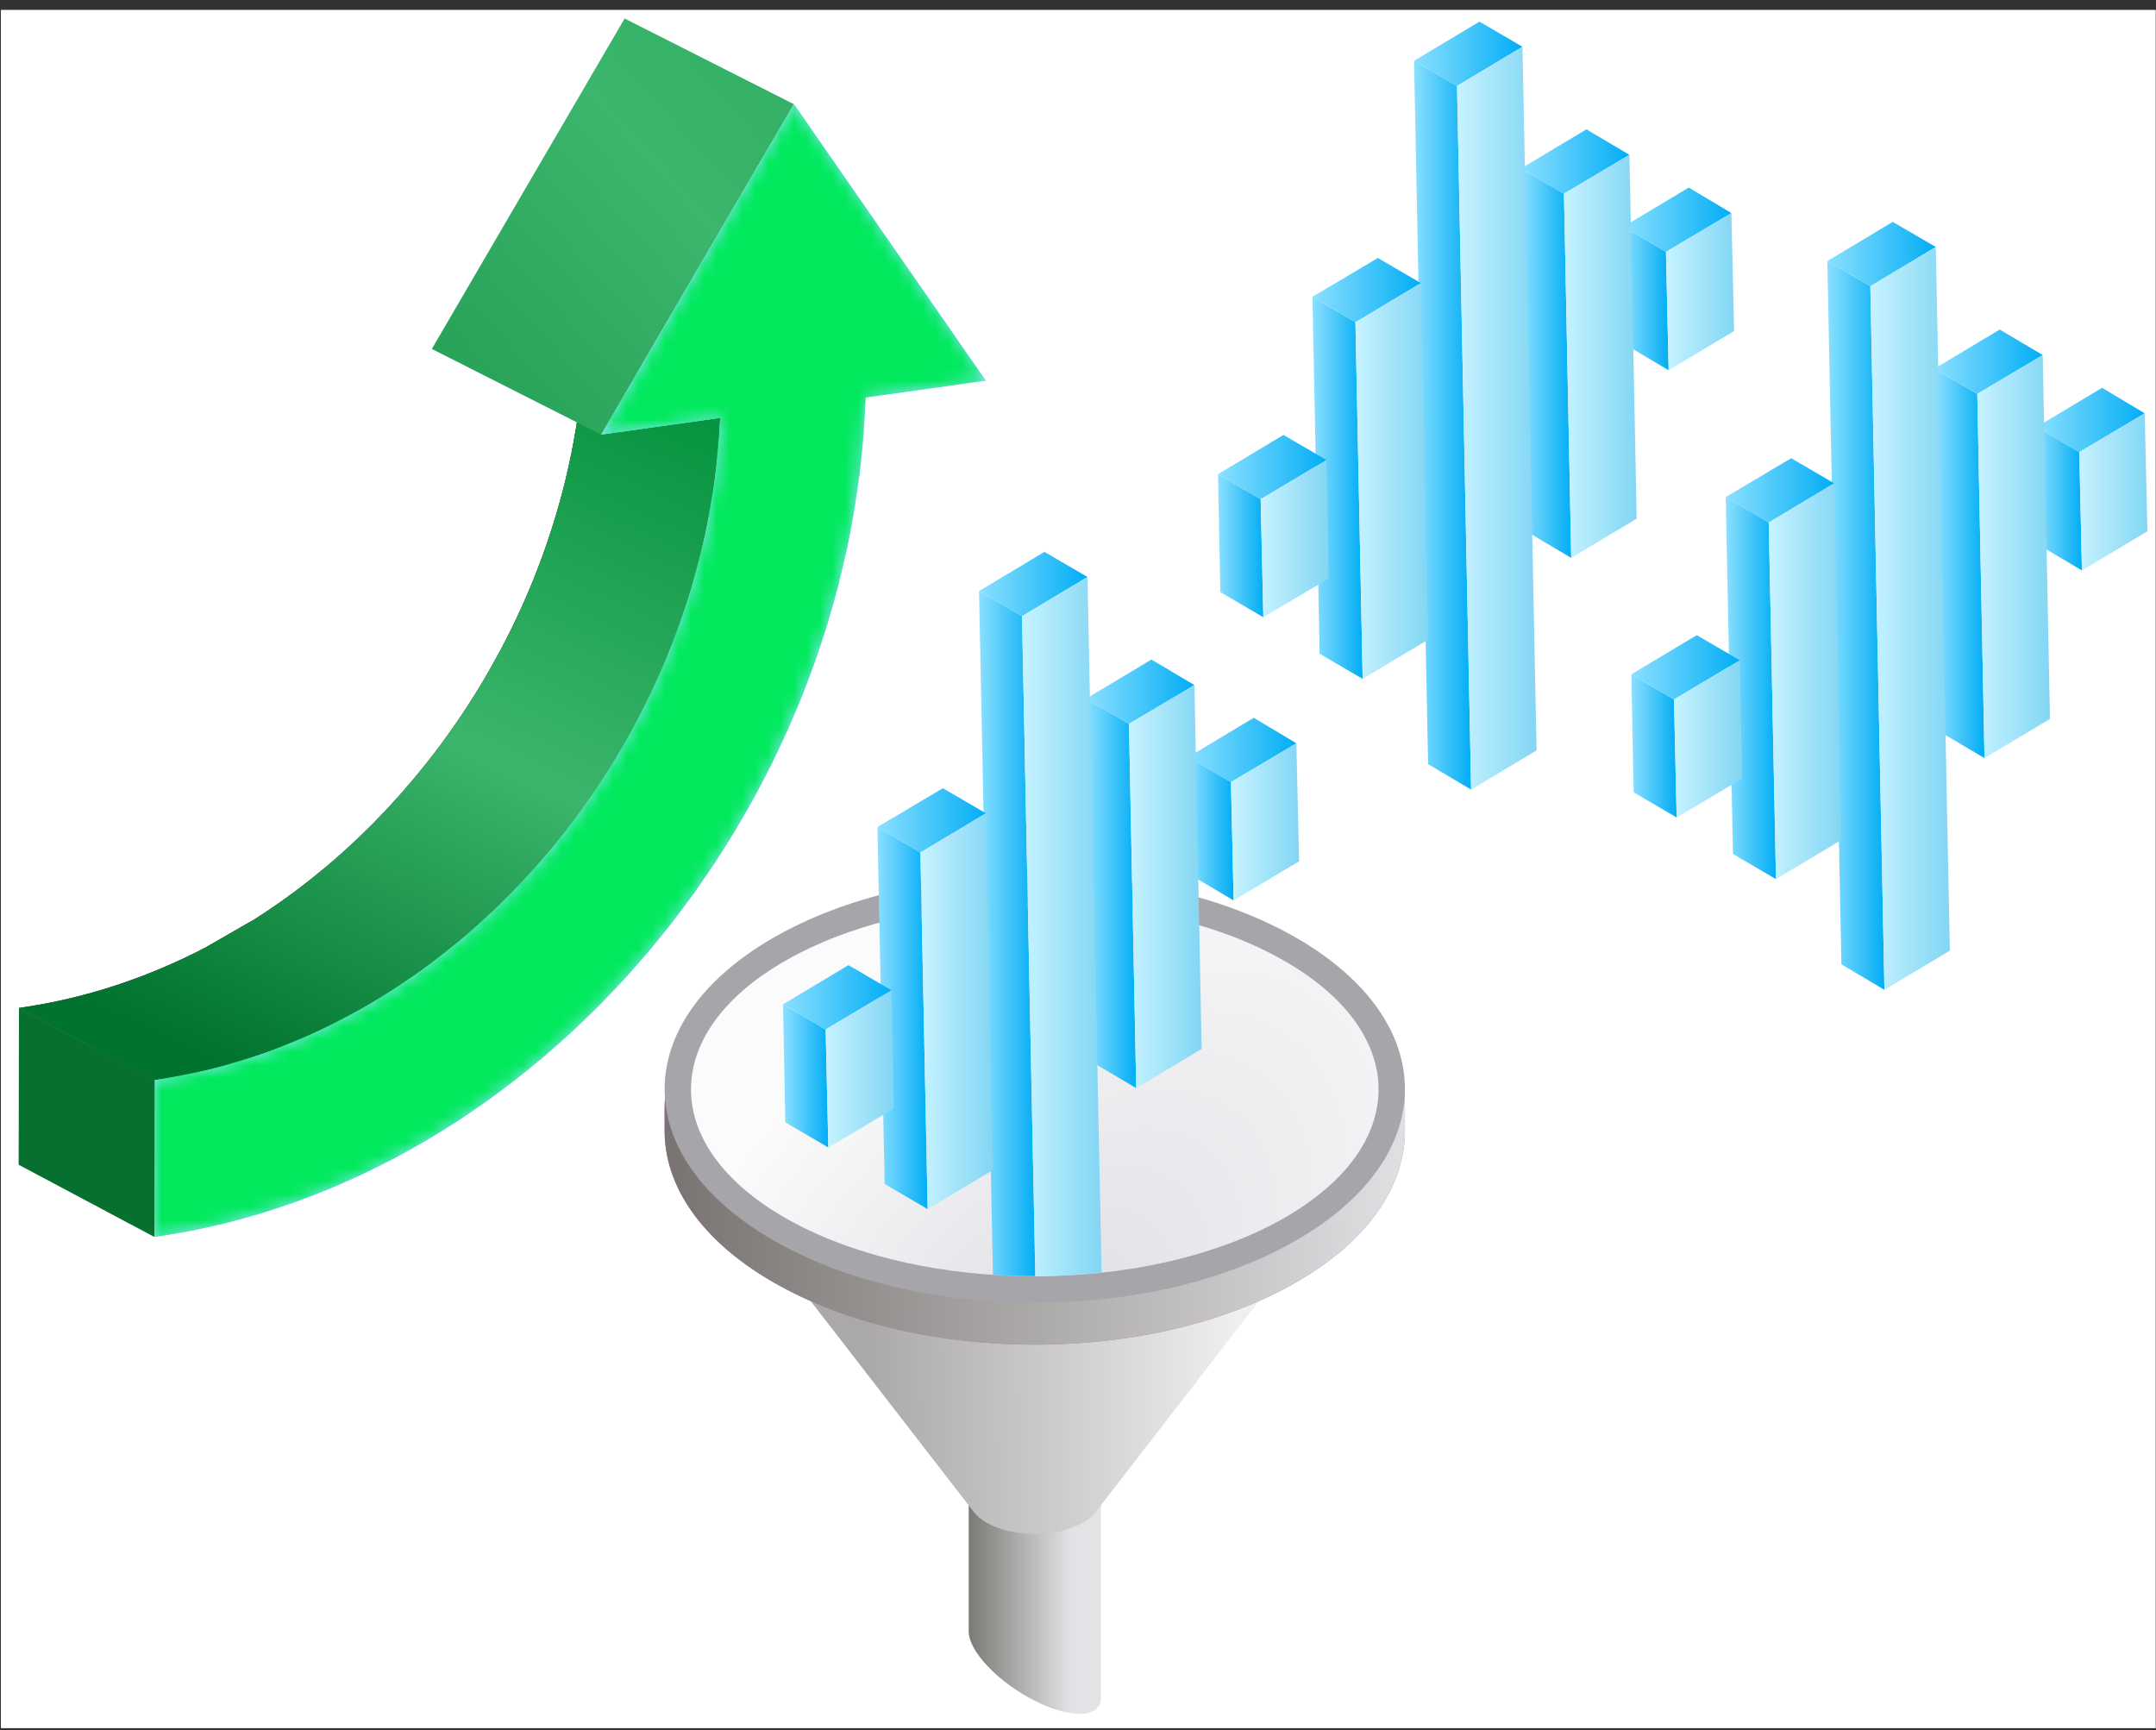 <svg width="167" height="134" viewBox="0 0 167 134" fill="none" xmlns="http://www.w3.org/2000/svg">
<rect x="0" y="0" width="167" height="134" fill="#333333" stroke="none"/>
<g clip-path="url(#clip0_2058_34946)">
<rect width="166.911" height="133.09" transform="translate(0.069 0.768)" fill="white"/>
<path d="M50.162 54.224C50.426 53.689 50.679 53.147 50.925 52.602C50.95 52.544 50.975 52.486 51.001 52.428C51.243 51.886 51.474 51.344 51.702 50.795C51.723 50.745 51.745 50.694 51.767 50.643C51.994 50.087 52.207 49.523 52.417 48.96C52.439 48.902 52.46 48.848 52.482 48.79C52.496 48.75 52.511 48.707 52.525 48.667C52.731 48.1 52.926 47.532 53.114 46.958C53.147 46.857 53.179 46.756 53.212 46.651C53.4 46.069 53.577 45.487 53.743 44.902C53.765 44.819 53.79 44.739 53.812 44.656C53.985 44.042 54.148 43.424 54.299 42.803C54.299 42.788 54.307 42.774 54.31 42.76C54.462 42.142 54.599 41.517 54.726 40.895C54.74 40.823 54.758 40.751 54.773 40.678C54.896 40.075 55.004 39.468 55.105 38.857C55.123 38.753 55.141 38.648 55.156 38.543C55.253 37.943 55.336 37.34 55.412 36.736C55.427 36.632 55.438 36.523 55.452 36.419C55.524 35.804 55.589 35.19 55.64 34.572C55.647 34.493 55.651 34.413 55.658 34.334C55.709 33.683 55.752 33.029 55.781 32.375L45.276 26.77C45.247 27.424 45.207 28.078 45.153 28.728C45.146 28.808 45.142 28.887 45.135 28.967C45.084 29.585 45.019 30.199 44.947 30.813C44.932 30.918 44.922 31.026 44.907 31.131C44.831 31.735 44.745 32.338 44.651 32.938C44.633 33.042 44.618 33.144 44.6 33.248C44.499 33.859 44.387 34.466 44.268 35.073C44.253 35.145 44.239 35.218 44.221 35.29C44.09 35.915 43.953 36.54 43.805 37.161C43.805 37.176 43.798 37.19 43.794 37.201C43.642 37.823 43.476 38.444 43.306 39.058C43.285 39.138 43.263 39.221 43.238 39.3C43.072 39.889 42.891 40.471 42.703 41.053C42.671 41.154 42.638 41.255 42.605 41.356C42.418 41.931 42.223 42.502 42.017 43.065C41.98 43.163 41.944 43.26 41.908 43.358C41.699 43.922 41.482 44.485 41.258 45.042C41.236 45.092 41.215 45.143 41.193 45.197C40.969 45.746 40.734 46.292 40.492 46.83C40.467 46.888 40.441 46.946 40.416 47C40.17 47.546 39.914 48.087 39.65 48.622C39.603 48.716 39.556 48.814 39.509 48.908C39.249 49.432 38.982 49.952 38.707 50.465C38.653 50.57 38.595 50.675 38.537 50.776C38.331 51.159 38.118 51.538 37.901 51.917C37.861 51.99 37.818 52.062 37.778 52.134C37.529 52.568 37.273 52.998 37.009 53.424C36.944 53.529 36.882 53.63 36.817 53.735C36.59 54.1 36.362 54.461 36.127 54.819C36.077 54.898 36.026 54.974 35.975 55.054C35.701 55.469 35.419 55.881 35.137 56.289C35.065 56.391 34.993 56.492 34.924 56.593C34.707 56.896 34.49 57.2 34.266 57.5C34.194 57.601 34.118 57.699 34.046 57.8C33.764 58.179 33.475 58.555 33.182 58.927C33.136 58.985 33.089 59.043 33.045 59.1C32.792 59.418 32.536 59.736 32.276 60.047C32.189 60.152 32.102 60.257 32.015 60.358C31.752 60.669 31.488 60.979 31.221 61.286C31.174 61.34 31.127 61.395 31.08 61.449C30.765 61.803 30.447 62.15 30.129 62.497C30.046 62.587 29.96 62.674 29.877 62.764C29.62 63.035 29.363 63.303 29.103 63.57C29.017 63.657 28.93 63.747 28.847 63.834C28.514 64.166 28.182 64.495 27.842 64.82C27.792 64.871 27.738 64.918 27.687 64.968C27.394 65.246 27.098 65.521 26.798 65.792C26.704 65.879 26.607 65.965 26.509 66.052C26.133 66.388 25.754 66.721 25.371 67.046C25.364 67.049 25.356 67.056 25.353 67.06C24.973 67.378 24.59 67.692 24.204 67.999C24.106 68.075 24.009 68.155 23.911 68.231C23.517 68.541 23.123 68.845 22.723 69.141C22.704 69.152 22.69 69.167 22.672 69.177C22.285 69.463 21.891 69.745 21.498 70.019C21.404 70.084 21.313 70.149 21.219 70.211C20.728 70.547 20.233 70.879 19.731 71.197C19.651 71.248 15.93 73.377 15.85 73.428C24.697 78.948 18.463 71.985 17.942 72.285C17.877 72.325 17.812 72.361 17.744 72.397C17.202 72.707 16.652 73.011 16.1 73.3C16.074 73.314 16.049 73.325 16.024 73.34C15.467 73.629 14.904 73.911 14.336 74.178C14.293 74.2 14.253 74.218 14.21 74.239C13.765 74.449 13.317 74.648 12.866 74.843C12.757 74.89 12.645 74.937 12.537 74.984C12.121 75.161 11.699 75.331 11.28 75.497C11.233 75.515 11.189 75.533 11.142 75.551C10.684 75.728 10.221 75.894 9.759 76.057C9.643 76.097 9.531 76.136 9.415 76.176C8.978 76.324 8.537 76.469 8.093 76.602C8.057 76.613 8.024 76.624 7.988 76.635C7.518 76.776 7.045 76.909 6.568 77.036C6.449 77.069 6.333 77.097 6.214 77.13C5.752 77.249 5.289 77.361 4.819 77.466C4.801 77.47 4.78 77.477 4.762 77.48C4.277 77.589 3.793 77.683 3.305 77.773C3.186 77.795 3.067 77.816 2.944 77.838C2.453 77.925 1.961 78.004 1.47 78.077L11.975 83.682C12.47 83.613 12.961 83.53 13.449 83.444C13.569 83.422 13.691 83.4 13.811 83.379C14.298 83.288 14.783 83.194 15.267 83.086C15.285 83.082 15.306 83.075 15.325 83.071C15.791 82.967 16.257 82.855 16.719 82.735C16.838 82.706 16.954 82.674 17.073 82.641C17.55 82.515 18.023 82.381 18.493 82.24C18.529 82.23 18.562 82.219 18.598 82.208C19.042 82.074 19.48 81.93 19.92 81.781C20.036 81.742 20.148 81.706 20.264 81.666C20.726 81.503 21.189 81.337 21.648 81.16C21.695 81.142 21.741 81.124 21.785 81.106C22.208 80.943 22.623 80.77 23.042 80.596C23.154 80.549 23.263 80.502 23.375 80.455C23.826 80.26 24.274 80.062 24.715 79.852C24.73 79.845 24.74 79.841 24.755 79.834C24.784 79.82 24.813 79.805 24.841 79.791C25.409 79.523 25.969 79.245 26.525 78.956C26.55 78.942 26.576 78.931 26.605 78.916C27.158 78.627 27.707 78.324 28.249 78.013C28.314 77.977 28.382 77.937 28.447 77.901C28.968 77.597 29.484 77.287 29.994 76.965C30.077 76.915 30.157 76.864 30.24 76.81C30.742 76.492 31.237 76.163 31.728 75.823C31.768 75.794 31.811 75.769 31.851 75.744C31.905 75.708 31.956 75.668 32.01 75.632C32.404 75.357 32.794 75.079 33.181 74.794C33.199 74.779 33.217 74.768 33.231 74.757C33.632 74.461 34.026 74.154 34.42 73.847C34.517 73.771 34.615 73.692 34.713 73.616C35.099 73.309 35.482 72.998 35.858 72.68C35.865 72.673 35.872 72.669 35.88 72.662C36.263 72.337 36.642 72.004 37.018 71.672C37.065 71.632 37.112 71.592 37.159 71.549C37.209 71.502 37.256 71.455 37.307 71.412C37.607 71.141 37.899 70.866 38.192 70.591C38.246 70.541 38.3 70.49 38.351 70.443C38.691 70.118 39.023 69.789 39.355 69.457C39.442 69.37 39.529 69.28 39.616 69.193C39.876 68.93 40.132 68.662 40.389 68.391C40.476 68.301 40.559 68.21 40.642 68.12C40.963 67.777 41.278 67.426 41.592 67.076C41.603 67.065 41.614 67.054 41.625 67.04C41.664 66.996 41.7 66.95 41.737 66.906C42.004 66.603 42.268 66.292 42.528 65.981C42.615 65.876 42.701 65.775 42.788 65.671C43.048 65.356 43.305 65.042 43.554 64.724C43.601 64.666 43.648 64.608 43.691 64.55C43.984 64.178 44.269 63.803 44.555 63.423C44.631 63.322 44.703 63.224 44.775 63.123C44.996 62.823 45.216 62.52 45.429 62.216C45.476 62.151 45.523 62.086 45.57 62.021C45.595 61.985 45.617 61.949 45.642 61.913C45.928 61.505 46.206 61.093 46.481 60.677C46.531 60.598 46.582 60.522 46.632 60.442C46.867 60.084 47.095 59.723 47.322 59.362C47.388 59.257 47.453 59.156 47.518 59.051C47.778 58.625 48.034 58.195 48.287 57.761C48.331 57.689 48.37 57.617 48.41 57.544C48.627 57.165 48.836 56.786 49.046 56.403C49.082 56.338 49.118 56.276 49.154 56.211C49.176 56.172 49.194 56.132 49.216 56.092C49.49 55.575 49.758 55.059 50.018 54.535C50.065 54.441 50.112 54.343 50.159 54.249L50.162 54.224Z" fill="#13D1F4"/>
<path d="M50.162 54.224C50.426 53.689 50.679 53.147 50.925 52.602C50.95 52.544 50.975 52.486 51.001 52.428C51.243 51.886 51.474 51.344 51.702 50.795C51.723 50.745 51.745 50.694 51.767 50.643C51.994 50.087 52.207 49.523 52.417 48.96C52.439 48.902 52.46 48.848 52.482 48.79C52.496 48.75 52.511 48.707 52.525 48.667C52.731 48.1 52.926 47.532 53.114 46.958C53.147 46.857 53.179 46.756 53.212 46.651C53.4 46.069 53.577 45.487 53.743 44.902C53.765 44.819 53.79 44.739 53.812 44.656C53.985 44.042 54.148 43.424 54.299 42.803C54.299 42.788 54.307 42.774 54.31 42.76C54.462 42.142 54.599 41.517 54.726 40.895C54.74 40.823 54.758 40.751 54.773 40.678C54.896 40.075 55.004 39.468 55.105 38.857C55.123 38.753 55.141 38.648 55.156 38.543C55.253 37.943 55.336 37.34 55.412 36.736C55.427 36.632 55.438 36.523 55.452 36.419C55.524 35.804 55.589 35.19 55.64 34.572C55.647 34.493 55.651 34.413 55.658 34.334C55.709 33.683 55.752 33.029 55.781 32.375L45.276 26.77C45.247 27.424 45.207 28.078 45.153 28.728C45.146 28.808 45.142 28.887 45.135 28.967C45.084 29.585 45.019 30.199 44.947 30.813C44.932 30.918 44.922 31.026 44.907 31.131C44.831 31.735 44.745 32.338 44.651 32.938C44.633 33.042 44.618 33.144 44.6 33.248C44.499 33.859 44.387 34.466 44.268 35.073C44.253 35.145 44.239 35.218 44.221 35.29C44.09 35.915 43.953 36.54 43.805 37.161C43.805 37.176 43.798 37.19 43.794 37.201C43.642 37.823 43.476 38.444 43.306 39.058C43.285 39.138 43.263 39.221 43.238 39.3C43.072 39.889 42.891 40.471 42.703 41.053C42.671 41.154 42.638 41.255 42.605 41.356C42.418 41.931 42.223 42.502 42.017 43.065C41.98 43.163 41.944 43.26 41.908 43.358C41.699 43.922 41.482 44.485 41.258 45.042C41.236 45.092 41.215 45.143 41.193 45.197C40.969 45.746 40.734 46.292 40.492 46.83C40.467 46.888 40.441 46.946 40.416 47C40.17 47.546 39.914 48.087 39.65 48.622C39.603 48.716 39.556 48.814 39.509 48.908C39.249 49.432 38.982 49.952 38.707 50.465C38.653 50.57 38.595 50.675 38.537 50.776C38.331 51.159 38.118 51.538 37.901 51.917C37.861 51.99 37.818 52.062 37.778 52.134C37.529 52.568 37.273 52.998 37.009 53.424C36.944 53.529 36.882 53.63 36.817 53.735C36.59 54.1 36.362 54.461 36.127 54.819C36.077 54.898 36.026 54.974 35.975 55.054C35.701 55.469 35.419 55.881 35.137 56.289C35.065 56.391 34.993 56.492 34.924 56.593C34.707 56.896 34.49 57.2 34.266 57.5C34.194 57.601 34.118 57.699 34.046 57.8C33.764 58.179 33.475 58.555 33.182 58.927C33.136 58.985 33.089 59.043 33.045 59.1C32.792 59.418 32.536 59.736 32.276 60.047C32.189 60.152 32.102 60.257 32.015 60.358C31.752 60.669 31.488 60.979 31.221 61.286C31.174 61.34 31.127 61.395 31.08 61.449C30.765 61.803 30.447 62.15 30.129 62.497C30.046 62.587 29.96 62.674 29.877 62.764C29.62 63.035 29.363 63.303 29.103 63.57C29.017 63.657 28.93 63.747 28.847 63.834C28.514 64.166 28.182 64.495 27.842 64.82C27.792 64.871 27.738 64.918 27.687 64.968C27.394 65.246 27.098 65.521 26.798 65.792C26.704 65.879 26.607 65.965 26.509 66.052C26.133 66.388 25.754 66.721 25.371 67.046C25.364 67.049 25.356 67.056 25.353 67.06C24.973 67.378 24.59 67.692 24.204 67.999C24.106 68.075 24.009 68.155 23.911 68.231C23.517 68.541 23.123 68.845 22.723 69.141C22.704 69.152 22.69 69.167 22.672 69.177C22.285 69.463 21.891 69.745 21.498 70.019C21.404 70.084 21.313 70.149 21.219 70.211C20.728 70.547 20.233 70.879 19.731 71.197C19.651 71.248 15.93 73.377 15.85 73.428C24.697 78.948 18.463 71.985 17.942 72.285C17.877 72.325 17.812 72.361 17.744 72.397C17.202 72.707 16.652 73.011 16.1 73.3C16.074 73.314 16.049 73.325 16.024 73.34C15.467 73.629 14.904 73.911 14.336 74.178C14.293 74.2 14.253 74.218 14.21 74.239C13.765 74.449 13.317 74.648 12.866 74.843C12.757 74.89 12.645 74.937 12.537 74.984C12.121 75.161 11.699 75.331 11.28 75.497C11.233 75.515 11.189 75.533 11.142 75.551C10.684 75.728 10.221 75.894 9.759 76.057C9.643 76.097 9.531 76.136 9.415 76.176C8.978 76.324 8.537 76.469 8.093 76.602C8.057 76.613 8.024 76.624 7.988 76.635C7.518 76.776 7.045 76.909 6.568 77.036C6.449 77.069 6.333 77.097 6.214 77.13C5.752 77.249 5.289 77.361 4.819 77.466C4.801 77.47 4.78 77.477 4.762 77.48C4.277 77.589 3.793 77.683 3.305 77.773C3.186 77.795 3.067 77.816 2.944 77.838C2.453 77.925 1.961 78.004 1.47 78.077L11.975 83.682C12.47 83.613 12.961 83.53 13.449 83.444C13.569 83.422 13.691 83.4 13.811 83.379C14.298 83.288 14.783 83.194 15.267 83.086C15.285 83.082 15.306 83.075 15.325 83.071C15.791 82.967 16.257 82.855 16.719 82.735C16.838 82.706 16.954 82.674 17.073 82.641C17.55 82.515 18.023 82.381 18.493 82.24C18.529 82.23 18.562 82.219 18.598 82.208C19.042 82.074 19.48 81.93 19.92 81.781C20.036 81.742 20.148 81.706 20.264 81.666C20.726 81.503 21.189 81.337 21.648 81.16C21.695 81.142 21.741 81.124 21.785 81.106C22.208 80.943 22.623 80.77 23.042 80.596C23.154 80.549 23.263 80.502 23.375 80.455C23.826 80.26 24.274 80.062 24.715 79.852C24.73 79.845 24.74 79.841 24.755 79.834C24.784 79.82 24.813 79.805 24.841 79.791C25.409 79.523 25.969 79.245 26.525 78.956C26.55 78.942 26.576 78.931 26.605 78.916C27.158 78.627 27.707 78.324 28.249 78.013C28.314 77.977 28.382 77.937 28.447 77.901C28.968 77.597 29.484 77.287 29.994 76.965C30.077 76.915 30.157 76.864 30.24 76.81C30.742 76.492 31.237 76.163 31.728 75.823C31.768 75.794 31.811 75.769 31.851 75.744C31.905 75.708 31.956 75.668 32.01 75.632C32.404 75.357 32.794 75.079 33.181 74.794C33.199 74.779 33.217 74.768 33.231 74.757C33.632 74.461 34.026 74.154 34.42 73.847C34.517 73.771 34.615 73.692 34.713 73.616C35.099 73.309 35.482 72.998 35.858 72.68C35.865 72.673 35.872 72.669 35.88 72.662C36.263 72.337 36.642 72.004 37.018 71.672C37.065 71.632 37.112 71.592 37.159 71.549C37.209 71.502 37.256 71.455 37.307 71.412C37.607 71.141 37.899 70.866 38.192 70.591C38.246 70.541 38.3 70.49 38.351 70.443C38.691 70.118 39.023 69.789 39.355 69.457C39.442 69.37 39.529 69.28 39.616 69.193C39.876 68.93 40.132 68.662 40.389 68.391C40.476 68.301 40.559 68.21 40.642 68.12C40.963 67.777 41.278 67.426 41.592 67.076C41.603 67.065 41.614 67.054 41.625 67.04C41.664 66.996 41.7 66.95 41.737 66.906C42.004 66.603 42.268 66.292 42.528 65.981C42.615 65.876 42.701 65.775 42.788 65.671C43.048 65.356 43.305 65.042 43.554 64.724C43.601 64.666 43.648 64.608 43.691 64.55C43.984 64.178 44.269 63.803 44.555 63.423C44.631 63.322 44.703 63.224 44.775 63.123C44.996 62.823 45.216 62.52 45.429 62.216C45.476 62.151 45.523 62.086 45.57 62.021C45.595 61.985 45.617 61.949 45.642 61.913C45.928 61.505 46.206 61.093 46.481 60.677C46.531 60.598 46.582 60.522 46.632 60.442C46.867 60.084 47.095 59.723 47.322 59.362C47.388 59.257 47.453 59.156 47.518 59.051C47.778 58.625 48.034 58.195 48.287 57.761C48.331 57.689 48.37 57.617 48.41 57.544C48.627 57.165 48.836 56.786 49.046 56.403C49.082 56.338 49.118 56.276 49.154 56.211C49.176 56.172 49.194 56.132 49.216 56.092C49.49 55.575 49.758 55.059 50.018 54.535C50.065 54.441 50.112 54.343 50.159 54.249L50.162 54.224Z" fill="url(#paint0_linear_2058_34946)"/>
<path d="M50.162 54.224C50.426 53.689 50.679 53.147 50.925 52.602C50.95 52.544 50.975 52.486 51.001 52.428C51.243 51.886 51.474 51.344 51.702 50.795C51.723 50.745 51.745 50.694 51.767 50.643C51.994 50.087 52.207 49.523 52.417 48.96C52.439 48.902 52.46 48.848 52.482 48.79C52.496 48.75 52.511 48.707 52.525 48.667C52.731 48.1 52.926 47.532 53.114 46.958C53.147 46.857 53.179 46.756 53.212 46.651C53.4 46.069 53.577 45.487 53.743 44.902C53.765 44.819 53.79 44.739 53.812 44.656C53.985 44.042 54.148 43.424 54.299 42.803C54.299 42.788 54.307 42.774 54.31 42.76C54.462 42.142 54.599 41.517 54.726 40.895C54.74 40.823 54.758 40.751 54.773 40.678C54.896 40.075 55.004 39.468 55.105 38.857C55.123 38.753 55.141 38.648 55.156 38.543C55.253 37.943 55.336 37.34 55.412 36.736C55.427 36.632 55.438 36.523 55.452 36.419C55.524 35.804 55.589 35.19 55.64 34.572C55.647 34.493 55.651 34.413 55.658 34.334C55.709 33.683 55.752 33.029 55.781 32.375L45.276 26.77C45.247 27.424 45.207 28.078 45.153 28.728C45.146 28.808 45.142 28.887 45.135 28.967C45.084 29.585 45.019 30.199 44.947 30.813C44.932 30.918 44.922 31.026 44.907 31.131C44.831 31.735 44.745 32.338 44.651 32.938C44.633 33.042 44.618 33.144 44.6 33.248C44.499 33.859 44.387 34.466 44.268 35.073C44.253 35.145 44.239 35.218 44.221 35.29C44.09 35.915 43.953 36.54 43.805 37.161C43.805 37.176 43.798 37.19 43.794 37.201C43.642 37.823 43.476 38.444 43.306 39.058C43.285 39.138 43.263 39.221 43.238 39.3C43.072 39.889 42.891 40.471 42.703 41.053C42.671 41.154 42.638 41.255 42.605 41.356C42.418 41.931 42.223 42.502 42.017 43.065C41.98 43.163 41.944 43.26 41.908 43.358C41.699 43.922 41.482 44.485 41.258 45.042C41.236 45.092 41.215 45.143 41.193 45.197C40.969 45.746 40.734 46.292 40.492 46.83C40.467 46.888 40.441 46.946 40.416 47C40.17 47.546 39.914 48.087 39.65 48.622C39.603 48.716 39.556 48.814 39.509 48.908C39.249 49.432 38.982 49.952 38.707 50.465C38.653 50.57 38.595 50.675 38.537 50.776C38.331 51.159 38.118 51.538 37.901 51.917C37.861 51.99 37.818 52.062 37.778 52.134C37.529 52.568 37.273 52.998 37.009 53.424C36.944 53.529 36.882 53.63 36.817 53.735C36.59 54.1 36.362 54.461 36.127 54.819C36.077 54.898 36.026 54.974 35.975 55.054C35.701 55.469 35.419 55.881 35.137 56.289C35.065 56.391 34.993 56.492 34.924 56.593C34.707 56.896 34.49 57.2 34.266 57.5C34.194 57.601 34.118 57.699 34.046 57.8C33.764 58.179 33.475 58.555 33.182 58.927C33.136 58.985 33.089 59.043 33.045 59.1C32.792 59.418 32.536 59.736 32.276 60.047C32.189 60.152 32.102 60.257 32.015 60.358C31.752 60.669 31.488 60.979 31.221 61.286C31.174 61.34 31.127 61.395 31.08 61.449C30.765 61.803 30.447 62.15 30.129 62.497C30.046 62.587 29.96 62.674 29.877 62.764C29.62 63.035 29.363 63.303 29.103 63.57C29.017 63.657 28.93 63.747 28.847 63.834C28.514 64.166 28.182 64.495 27.842 64.82C27.792 64.871 27.738 64.918 27.687 64.968C27.394 65.246 27.098 65.521 26.798 65.792C26.704 65.879 26.607 65.965 26.509 66.052C26.133 66.388 25.754 66.721 25.371 67.046C25.364 67.049 25.356 67.056 25.353 67.06C24.973 67.378 24.59 67.692 24.204 67.999C24.106 68.075 24.009 68.155 23.911 68.231C23.517 68.541 23.123 68.845 22.723 69.141C22.704 69.152 22.69 69.167 22.672 69.177C22.285 69.463 21.891 69.745 21.498 70.019C21.404 70.084 21.313 70.149 21.219 70.211C20.728 70.547 20.233 70.879 19.731 71.197C19.651 71.248 15.93 73.377 15.85 73.428C24.697 78.948 18.463 71.985 17.942 72.285C17.877 72.325 17.812 72.361 17.744 72.397C17.202 72.707 16.652 73.011 16.1 73.3C16.074 73.314 16.049 73.325 16.024 73.34C15.467 73.629 14.904 73.911 14.336 74.178C14.293 74.2 14.253 74.218 14.21 74.239C13.765 74.449 13.317 74.648 12.866 74.843C12.757 74.89 12.645 74.937 12.537 74.984C12.121 75.161 11.699 75.331 11.28 75.497C11.233 75.515 11.189 75.533 11.142 75.551C10.684 75.728 10.221 75.894 9.759 76.057C9.643 76.097 9.531 76.136 9.415 76.176C8.978 76.324 8.537 76.469 8.093 76.602C8.057 76.613 8.024 76.624 7.988 76.635C7.518 76.776 7.045 76.909 6.568 77.036C6.449 77.069 6.333 77.097 6.214 77.13C5.752 77.249 5.289 77.361 4.819 77.466C4.801 77.47 4.78 77.477 4.762 77.48C4.277 77.589 3.793 77.683 3.305 77.773C3.186 77.795 3.067 77.816 2.944 77.838C2.453 77.925 1.961 78.004 1.47 78.077L11.975 83.682C12.47 83.613 12.961 83.53 13.449 83.444C13.569 83.422 13.691 83.4 13.811 83.379C14.298 83.288 14.783 83.194 15.267 83.086C15.285 83.082 15.306 83.075 15.325 83.071C15.791 82.967 16.257 82.855 16.719 82.735C16.838 82.706 16.954 82.674 17.073 82.641C17.55 82.515 18.023 82.381 18.493 82.24C18.529 82.23 18.562 82.219 18.598 82.208C19.042 82.074 19.48 81.93 19.92 81.781C20.036 81.742 20.148 81.706 20.264 81.666C20.726 81.503 21.189 81.337 21.648 81.16C21.695 81.142 21.741 81.124 21.785 81.106C22.208 80.943 22.623 80.77 23.042 80.596C23.154 80.549 23.263 80.502 23.375 80.455C23.826 80.26 24.274 80.062 24.715 79.852C24.73 79.845 24.74 79.841 24.755 79.834C24.784 79.82 24.813 79.805 24.841 79.791C25.409 79.523 25.969 79.245 26.525 78.956C26.55 78.942 26.576 78.931 26.605 78.916C27.158 78.627 27.707 78.324 28.249 78.013C28.314 77.977 28.382 77.937 28.447 77.901C28.968 77.597 29.484 77.287 29.994 76.965C30.077 76.915 30.157 76.864 30.24 76.81C30.742 76.492 31.237 76.163 31.728 75.823C31.768 75.794 31.811 75.769 31.851 75.744C31.905 75.708 31.956 75.668 32.01 75.632C32.404 75.357 32.794 75.079 33.181 74.794C33.199 74.779 33.217 74.768 33.231 74.757C33.632 74.461 34.026 74.154 34.42 73.847C34.517 73.771 34.615 73.692 34.713 73.616C35.099 73.309 35.482 72.998 35.858 72.68C35.865 72.673 35.872 72.669 35.88 72.662C36.263 72.337 36.642 72.004 37.018 71.672C37.065 71.632 37.112 71.592 37.159 71.549C37.209 71.502 37.256 71.455 37.307 71.412C37.607 71.141 37.899 70.866 38.192 70.591C38.246 70.541 38.3 70.49 38.351 70.443C38.691 70.118 39.023 69.789 39.355 69.457C39.442 69.37 39.529 69.28 39.616 69.193C39.876 68.93 40.132 68.662 40.389 68.391C40.476 68.301 40.559 68.21 40.642 68.12C40.963 67.777 41.278 67.426 41.592 67.076C41.603 67.065 41.614 67.054 41.625 67.04C41.664 66.996 41.7 66.95 41.737 66.906C42.004 66.603 42.268 66.292 42.528 65.981C42.615 65.876 42.701 65.775 42.788 65.671C43.048 65.356 43.305 65.042 43.554 64.724C43.601 64.666 43.648 64.608 43.691 64.55C43.984 64.178 44.269 63.803 44.555 63.423C44.631 63.322 44.703 63.224 44.775 63.123C44.996 62.823 45.216 62.52 45.429 62.216C45.476 62.151 45.523 62.086 45.57 62.021C45.595 61.985 45.617 61.949 45.642 61.913C45.928 61.505 46.206 61.093 46.481 60.677C46.531 60.598 46.582 60.522 46.632 60.442C46.867 60.084 47.095 59.723 47.322 59.362C47.388 59.257 47.453 59.156 47.518 59.051C47.778 58.625 48.034 58.195 48.287 57.761C48.331 57.689 48.37 57.617 48.41 57.544C48.627 57.165 48.836 56.786 49.046 56.403C49.082 56.338 49.118 56.276 49.154 56.211C49.176 56.172 49.194 56.132 49.216 56.092C49.49 55.575 49.758 55.059 50.018 54.535C50.065 54.441 50.112 54.343 50.159 54.249L50.162 54.224Z" fill="url(#paint1_linear_2058_34946)"/>
<path d="M46.564 33.665L33.449 27.028L48.382 1.433L61.497 8.073L46.564 33.665Z" fill="url(#paint2_linear_2058_34946)"/>
<path d="M46.564 33.665L61.5 8.07L76.35 29.477L67.043 30.785C65.963 62.711 41.65 91.638 11.961 95.807L11.982 83.667C35.471 80.365 54.729 57.595 55.788 32.364L46.564 33.661V33.665Z" fill="#88E3F4"/>
<path d="M46.564 33.665L61.5 8.07L76.35 29.477L67.043 30.785C65.963 62.711 41.65 91.638 11.961 95.807L11.982 83.667C35.471 80.365 54.729 57.595 55.788 32.364L46.564 33.661V33.665Z" fill="#88E3F4"/>
<mask id="mask0_2058_34946" style="mask-type:luminance" maskUnits="userSpaceOnUse" x="11" y="8" width="66" height="88">
<path d="M46.564 33.665L61.5 8.07L76.35 29.477L67.043 30.785C65.963 62.711 41.65 91.638 11.961 95.807L11.982 83.667C35.471 80.365 54.729 57.595 55.788 32.364L46.564 33.661V33.665Z" fill="white"/>
</mask>
<g mask="url(#mask0_2058_34946)">
<path d="M67.043 30.789L66.873 33.77L66.569 36.732L66.139 39.67L65.583 42.575L64.9 45.447L64.102 48.284L63.184 51.08L62.154 53.83L61.012 56.529L59.766 59.174L58.414 61.764L56.966 64.29L55.419 66.75L53.775 69.146L52.045 71.466L50.227 73.706L48.323 75.866L46.343 77.94L44.283 79.927L42.148 81.821L39.944 83.617L37.672 85.311L35.334 86.901L32.938 88.379L30.481 89.748L27.974 90.995L25.412 92.125L22.803 93.126L20.151 94.001L17.456 94.745L14.725 95.348L11.957 95.811L11.979 83.671L16.332 82.829L20.563 81.553L24.653 79.873L28.584 77.81L32.335 75.389L35.883 72.64L39.211 69.583L42.293 66.241L45.115 62.646L47.655 58.816L49.888 54.784L51.799 50.563L53.363 46.188L54.563 41.682L55.376 37.065L55.784 32.368L46.563 33.665L61.496 8.073L76.35 29.477L67.043 30.789Z" fill="#02E95E"/>
</g>
<path d="M11.957 95.811L1.445 90.218L1.47 78.077L11.979 83.671L11.957 95.811Z" fill="#077031"/>
<path d="M76.534 114.069C78.532 112.984 81.774 112.984 83.773 114.069C84.772 114.613 85.271 115.326 85.271 116.038V131.705L85.261 131.7C85.187 132.316 84.693 132.709 83.773 132.746C81.774 132.825 78.532 131.191 76.534 129.096C75.535 128.05 75.035 127.085 75.035 126.373V116.04C75.035 115.328 75.535 114.616 76.534 114.072V114.069Z" fill="url(#paint3_linear_2058_34946)"/>
<path d="M104.883 91.252H55.426L75.404 117.079C75.654 117.415 76.029 117.732 76.531 118.004C78.53 119.09 81.772 119.09 83.77 118.004C84.272 117.732 84.648 117.415 84.898 117.079L104.881 91.252H104.883Z" fill="url(#paint4_linear_2058_34946)"/>
<path d="M108.822 85.839C108.822 81.603 106.023 77.366 100.424 74.134C89.228 67.669 71.073 67.669 59.877 74.134C54.281 77.366 51.481 81.603 51.481 85.839C51.481 88.411 51.481 85.028 51.481 87.602C51.481 91.839 54.281 96.075 59.88 99.307C71.078 105.772 89.23 105.772 100.426 99.307C106.025 96.075 108.822 91.839 108.822 87.602C108.822 85.03 108.822 88.413 108.822 85.839Z" fill="#BA68C8"/>
<path d="M108.822 85.839C108.822 81.603 106.023 77.366 100.424 74.134C89.228 67.669 71.073 67.669 59.877 74.134C54.281 77.366 51.481 81.603 51.481 85.839C51.481 88.411 51.481 85.028 51.481 87.602C51.481 91.839 54.281 96.075 59.88 99.307C71.078 105.772 89.23 105.772 100.426 99.307C106.025 96.075 108.822 91.839 108.822 87.602C108.822 85.03 108.822 88.413 108.822 85.839Z" fill="url(#paint5_linear_2058_34946)"/>
<path d="M59.878 72.65C54.281 75.882 51.482 80.119 51.482 84.355C51.482 88.591 54.281 92.828 59.88 96.06C71.079 102.525 89.231 102.525 100.427 96.06C106.026 92.828 108.823 88.591 108.823 84.355C108.823 80.119 106.024 75.882 100.424 72.65C89.226 66.185 71.074 66.185 59.878 72.65Z" fill="#A6A5A9"/>
<path d="M61.319 74.141C56.118 76.968 53.519 80.673 53.519 84.38C53.519 88.085 56.12 91.792 61.319 94.618C71.721 100.272 88.585 100.272 98.984 94.618C104.185 91.792 106.785 88.087 106.785 84.38C106.785 80.675 104.183 76.968 98.982 74.141C88.582 68.485 71.721 68.485 61.319 74.141Z" fill="#BA68C8"/>
<path d="M61.319 74.141C56.118 76.968 53.519 80.673 53.519 84.38C53.519 88.085 56.12 91.792 61.319 94.618C71.721 100.272 88.585 100.272 98.984 94.618C104.185 91.792 106.785 88.087 106.785 84.38C106.785 80.675 104.183 76.968 98.982 74.141C88.582 68.485 71.721 68.485 61.319 74.141Z" fill="url(#paint6_angular_2058_34946)"/>
<path d="M129.249 28.677L125.918 26.702L125.741 17.564L129.043 19.51L129.249 28.677Z" fill="url(#paint7_linear_2058_34946)"/>
<path d="M121.702 43.211L118.4 41.265L117.811 13.055L121.142 15.001L121.702 43.211Z" fill="url(#paint8_linear_2058_34946)"/>
<path d="M113.95 61.161L110.619 59.186L109.528 4.712L112.859 6.658L113.95 61.161Z" fill="url(#paint9_linear_2058_34946)"/>
<path d="M105.549 52.584L102.218 50.639L101.658 22.989L104.989 24.964L105.549 52.584Z" fill="url(#paint10_linear_2058_34946)"/>
<path d="M97.855 47.809L94.524 45.864L94.347 36.726L97.648 38.671L97.855 47.809Z" fill="url(#paint11_linear_2058_34946)"/>
<path d="M129.04 19.511L125.739 17.565L130.809 14.529L134.11 16.504L129.04 19.511Z" fill="url(#paint12_linear_2058_34946)"/>
<path d="M121.141 15L117.811 13.054L122.881 10.018L126.212 11.993L121.141 15Z" fill="url(#paint13_linear_2058_34946)"/>
<path d="M112.857 6.658L109.526 4.712L114.596 1.676L117.927 3.622L112.857 6.658Z" fill="url(#paint14_linear_2058_34946)"/>
<path d="M104.989 24.964L101.658 22.989L106.728 19.982L110.059 21.928L104.989 24.964Z" fill="url(#paint15_linear_2058_34946)"/>
<path d="M97.647 38.67L94.346 36.725L99.416 33.689L102.747 35.634L97.647 38.67Z" fill="url(#paint16_linear_2058_34946)"/>
<path d="M134.111 16.504L134.318 25.642L129.248 28.678L129.041 19.511L134.111 16.504Z" fill="url(#paint17_linear_2058_34946)"/>
<path d="M126.213 11.994L126.773 40.175L121.703 43.211L121.143 15.001L126.213 11.994Z" fill="url(#paint18_linear_2058_34946)"/>
<path d="M117.928 3.623L119.018 58.126L113.948 61.162L112.858 6.659L117.928 3.623Z" fill="url(#paint19_linear_2058_34946)"/>
<path d="M110.059 21.928L110.619 49.548L105.549 52.584L104.989 24.964L110.059 21.928Z" fill="url(#paint20_linear_2058_34946)"/>
<path d="M102.749 35.634L102.926 44.802L97.856 47.808L97.649 38.67L102.749 35.634Z" fill="url(#paint21_linear_2058_34946)"/>
<path d="M95.554 69.748L92.223 67.773L92.046 58.635L95.348 60.58L95.554 69.748Z" fill="url(#paint22_linear_2058_34946)"/>
<path d="M88.007 84.281L84.706 82.335L84.116 54.126L87.447 56.071L88.007 84.281Z" fill="url(#paint23_linear_2058_34946)"/>
<path d="M80.192 98.842C79.025 98.849 78.3 98.822 76.912 98.746L75.833 45.782L79.164 47.728L80.192 98.842Z" fill="url(#paint24_linear_2058_34946)"/>
<path d="M71.854 93.655L68.523 91.709L67.963 64.059L71.294 66.034L71.854 93.655Z" fill="url(#paint25_linear_2058_34946)"/>
<path d="M64.16 88.88L60.829 86.934L60.652 77.796L63.953 79.742L64.16 88.88Z" fill="url(#paint26_linear_2058_34946)"/>
<path d="M95.345 60.581L92.044 58.636L97.114 55.599L100.415 57.574L95.345 60.581Z" fill="url(#paint27_linear_2058_34946)"/>
<path d="M87.447 56.07L84.116 54.124L89.186 51.088L92.517 53.063L87.447 56.07Z" fill="url(#paint28_linear_2058_34946)"/>
<path d="M79.162 47.728L75.831 45.783L80.901 42.747L84.232 44.692L79.162 47.728Z" fill="url(#paint29_linear_2058_34946)"/>
<path d="M71.294 66.034L67.963 64.059L73.033 61.053L76.364 62.998L71.294 66.034Z" fill="url(#paint30_linear_2058_34946)"/>
<path d="M63.952 79.74L60.65 77.795L65.721 74.759L69.051 76.704L63.952 79.74Z" fill="url(#paint31_linear_2058_34946)"/>
<path d="M100.417 57.574L100.623 66.712L95.553 69.748L95.346 60.581L100.417 57.574Z" fill="url(#paint32_linear_2058_34946)"/>
<path d="M92.518 53.065L93.078 81.245L88.008 84.281L87.448 56.071L92.518 53.065Z" fill="url(#paint33_linear_2058_34946)"/>
<path d="M84.233 44.693L85.326 98.582C83.198 98.786 82.096 98.829 80.192 98.856L79.163 47.729L84.233 44.693Z" fill="url(#paint34_linear_2058_34946)"/>
<path d="M76.364 62.998L76.924 90.618L71.854 93.654L71.294 66.034L76.364 62.998Z" fill="url(#paint35_linear_2058_34946)"/>
<path d="M69.054 76.705L69.231 85.872L64.161 88.879L63.954 79.741L69.054 76.705Z" fill="url(#paint36_linear_2058_34946)"/>
<path d="M161.263 44.187L157.932 42.212L157.756 33.074L161.057 35.02L161.263 44.187Z" fill="url(#paint37_linear_2058_34946)"/>
<path d="M153.716 58.72L150.415 56.775L149.825 28.565L153.156 30.51L153.716 58.72Z" fill="url(#paint38_linear_2058_34946)"/>
<path d="M145.964 76.671L142.633 74.696L141.542 20.222L144.873 22.167L145.964 76.671Z" fill="url(#paint39_linear_2058_34946)"/>
<path d="M137.563 68.094L134.232 66.148L133.672 38.498L137.003 40.474L137.563 68.094Z" fill="url(#paint40_linear_2058_34946)"/>
<path d="M129.869 63.319L126.538 61.373L126.361 52.235L129.663 54.181L129.869 63.319Z" fill="url(#paint41_linear_2058_34946)"/>
<path d="M161.055 35.02L157.753 33.075L162.823 30.039L166.125 32.014L161.055 35.02Z" fill="url(#paint42_linear_2058_34946)"/>
<path d="M153.156 30.509L149.825 28.564L154.895 25.527L158.226 27.502L153.156 30.509Z" fill="url(#paint43_linear_2058_34946)"/>
<path d="M144.871 22.168L141.54 20.222L146.61 17.186L149.941 19.131L144.871 22.168Z" fill="url(#paint44_linear_2058_34946)"/>
<path d="M137.003 40.474L133.672 38.499L138.742 35.492L142.073 37.437L137.003 40.474Z" fill="url(#paint45_linear_2058_34946)"/>
<path d="M129.661 54.18L126.36 52.234L131.43 49.198L134.761 51.144L129.661 54.18Z" fill="url(#paint46_linear_2058_34946)"/>
<path d="M166.126 32.014L166.332 41.152L161.262 44.188L161.056 35.02L166.126 32.014Z" fill="url(#paint47_linear_2058_34946)"/>
<path d="M158.227 27.504L158.787 55.684L153.717 58.72L153.157 30.511L158.227 27.504Z" fill="url(#paint48_linear_2058_34946)"/>
<path d="M149.942 19.132L151.033 73.636L145.963 76.672L144.872 22.168L149.942 19.132Z" fill="url(#paint49_linear_2058_34946)"/>
<path d="M142.074 37.437L142.634 65.058L137.563 68.094L137.003 40.473L142.074 37.437Z" fill="url(#paint50_linear_2058_34946)"/>
<path d="M134.763 51.144L134.94 60.312L129.87 63.318L129.664 54.181L134.763 51.144Z" fill="url(#paint51_linear_2058_34946)"/>
</g>
<defs>
<linearGradient id="paint0_linear_2058_34946" x1="5.818" y1="76.828" x2="31.669" y2="22.199" gradientUnits="userSpaceOnUse">
<stop offset="0.22" stop-color="#94220F"/>
<stop offset="0.62" stop-color="#A02209"/>
<stop offset="0.93" stop-color="#811200"/>
</linearGradient>
<linearGradient id="paint1_linear_2058_34946" x1="5.818" y1="76.828" x2="31.669" y2="22.199" gradientUnits="userSpaceOnUse">
<stop stop-color="#00732E"/>
<stop offset="0.5" stop-color="#3BB66C"/>
<stop offset="1" stop-color="#089440"/>
</linearGradient>
<linearGradient id="paint2_linear_2058_34946" x1="-7.424" y1="58.927" x2="102.662" y2="-40.36" gradientUnits="userSpaceOnUse">
<stop stop-color="#00732E"/>
<stop offset="0.5" stop-color="#3BB66C"/>
<stop offset="1" stop-color="#089440"/>
</linearGradient>
<linearGradient id="paint3_linear_2058_34946" x1="74.481" y1="124.684" x2="85.115" y2="124.684" gradientUnits="userSpaceOnUse">
<stop stop-color="#72736D"/>
<stop offset="0.802" stop-color="#E3E2E6"/>
<stop offset="1" stop-color="#E3E2E5"/>
</linearGradient>
<linearGradient id="paint4_linear_2058_34946" x1="67.186" y1="107.372" x2="95.874" y2="106.878" gradientUnits="userSpaceOnUse">
<stop stop-color="#AAA8A8"/>
<stop offset="1" stop-color="#EFEFEF"/>
</linearGradient>
<linearGradient id="paint5_linear_2058_34946" x1="52.346" y1="85.98" x2="108.115" y2="85.362" gradientUnits="userSpaceOnUse">
<stop stop-color="#7A7572"/>
<stop offset="1" stop-color="#DFDEE1"/>
</linearGradient>
<radialGradient id="paint6_angular_2058_34946" cx="0" cy="0" r="1" gradientUnits="userSpaceOnUse" gradientTransform="translate(80.029 105.711) rotate(38.187) scale(46.835 86.145)">
<stop offset="0.003" stop-color="#78777B"/>
<stop offset="0.008" stop-color="#DFDEE4"/>
<stop offset="0.586" stop-color="#FBFBFB"/>
</radialGradient>
<linearGradient id="paint7_linear_2058_34946" x1="125.734" y1="23.117" x2="129.239" y2="23.117" gradientUnits="userSpaceOnUse">
<stop stop-color="#8BE0FF"/>
<stop offset="1" stop-color="#02ADF5"/>
</linearGradient>
<linearGradient id="paint8_linear_2058_34946" x1="117.822" y1="28.133" x2="121.712" y2="28.133" gradientUnits="userSpaceOnUse">
<stop stop-color="#8BE0FF"/>
<stop offset="1" stop-color="#02ADF5"/>
</linearGradient>
<linearGradient id="paint9_linear_2058_34946" x1="109.526" y1="32.928" x2="113.946" y2="32.928" gradientUnits="userSpaceOnUse">
<stop stop-color="#8BE0FF"/>
<stop offset="1" stop-color="#02ADF5"/>
</linearGradient>
<linearGradient id="paint10_linear_2058_34946" x1="101.66" y1="37.789" x2="105.538" y2="37.789" gradientUnits="userSpaceOnUse">
<stop stop-color="#8BE0FF"/>
<stop offset="1" stop-color="#02ADF5"/>
</linearGradient>
<linearGradient id="paint11_linear_2058_34946" x1="94.341" y1="42.271" x2="97.847" y2="42.271" gradientUnits="userSpaceOnUse">
<stop stop-color="#8BE0FF"/>
<stop offset="1" stop-color="#02ADF5"/>
</linearGradient>
<linearGradient id="paint12_linear_2058_34946" x1="125.731" y1="17.031" x2="134.123" y2="17.031" gradientUnits="userSpaceOnUse">
<stop stop-color="#8BE0FF"/>
<stop offset="1" stop-color="#02ADF5"/>
</linearGradient>
<linearGradient id="paint13_linear_2058_34946" x1="117.822" y1="12.517" x2="126.216" y2="12.517" gradientUnits="userSpaceOnUse">
<stop stop-color="#8BE0FF"/>
<stop offset="1" stop-color="#02ADF5"/>
</linearGradient>
<linearGradient id="paint14_linear_2058_34946" x1="109.524" y1="4.169" x2="117.918" y2="4.169" gradientUnits="userSpaceOnUse">
<stop stop-color="#8BE0FF"/>
<stop offset="1" stop-color="#02ADF5"/>
</linearGradient>
<linearGradient id="paint15_linear_2058_34946" x1="101.659" y1="22.461" x2="110.053" y2="22.461" gradientUnits="userSpaceOnUse">
<stop stop-color="#8BE0FF"/>
<stop offset="1" stop-color="#02ADF5"/>
</linearGradient>
<linearGradient id="paint16_linear_2058_34946" x1="94.34" y1="36.183" x2="102.734" y2="36.183" gradientUnits="userSpaceOnUse">
<stop stop-color="#8BE0FF"/>
<stop offset="1" stop-color="#02ADF5"/>
</linearGradient>
<linearGradient id="paint17_linear_2058_34946" x1="129.053" y1="22.581" x2="134.309" y2="22.581" gradientUnits="userSpaceOnUse">
<stop stop-color="#C7F3FF"/>
<stop offset="1" stop-color="#82D6F4"/>
</linearGradient>
<linearGradient id="paint18_linear_2058_34946" x1="121.144" y1="27.596" x2="126.786" y2="27.596" gradientUnits="userSpaceOnUse">
<stop stop-color="#C7F3FF"/>
<stop offset="1" stop-color="#82D6F4"/>
</linearGradient>
<linearGradient id="paint19_linear_2058_34946" x1="112.845" y1="32.392" x2="119.018" y2="32.392" gradientUnits="userSpaceOnUse">
<stop stop-color="#C7F3FF"/>
<stop offset="1" stop-color="#82D6F4"/>
</linearGradient>
<linearGradient id="paint20_linear_2058_34946" x1="104.98" y1="37.252" x2="110.611" y2="37.252" gradientUnits="userSpaceOnUse">
<stop stop-color="#C7F3FF"/>
<stop offset="1" stop-color="#82D6F4"/>
</linearGradient>
<linearGradient id="paint21_linear_2058_34946" x1="97.663" y1="41.733" x2="102.921" y2="41.733" gradientUnits="userSpaceOnUse">
<stop stop-color="#C7F3FF"/>
<stop offset="1" stop-color="#82D6F4"/>
</linearGradient>
<linearGradient id="paint22_linear_2058_34946" x1="92.038" y1="64.187" x2="95.544" y2="64.187" gradientUnits="userSpaceOnUse">
<stop stop-color="#8BE0FF"/>
<stop offset="1" stop-color="#02ADF5"/>
</linearGradient>
<linearGradient id="paint23_linear_2058_34946" x1="84.127" y1="69.203" x2="88.017" y2="69.203" gradientUnits="userSpaceOnUse">
<stop stop-color="#8BE0FF"/>
<stop offset="1" stop-color="#02ADF5"/>
</linearGradient>
<linearGradient id="paint24_linear_2058_34946" x1="75.831" y1="73.999" x2="80.251" y2="73.999" gradientUnits="userSpaceOnUse">
<stop stop-color="#8BE0FF"/>
<stop offset="1" stop-color="#02ADF5"/>
</linearGradient>
<linearGradient id="paint25_linear_2058_34946" x1="67.964" y1="78.859" x2="71.843" y2="78.859" gradientUnits="userSpaceOnUse">
<stop stop-color="#8BE0FF"/>
<stop offset="1" stop-color="#02ADF5"/>
</linearGradient>
<linearGradient id="paint26_linear_2058_34946" x1="60.646" y1="83.341" x2="64.152" y2="83.341" gradientUnits="userSpaceOnUse">
<stop stop-color="#8BE0FF"/>
<stop offset="1" stop-color="#02ADF5"/>
</linearGradient>
<linearGradient id="paint27_linear_2058_34946" x1="92.036" y1="58.101" x2="100.428" y2="58.101" gradientUnits="userSpaceOnUse">
<stop stop-color="#8BE0FF"/>
<stop offset="1" stop-color="#02ADF5"/>
</linearGradient>
<linearGradient id="paint28_linear_2058_34946" x1="84.127" y1="53.587" x2="92.521" y2="53.587" gradientUnits="userSpaceOnUse">
<stop stop-color="#8BE0FF"/>
<stop offset="1" stop-color="#02ADF5"/>
</linearGradient>
<linearGradient id="paint29_linear_2058_34946" x1="75.829" y1="45.239" x2="84.222" y2="45.239" gradientUnits="userSpaceOnUse">
<stop stop-color="#8BE0FF"/>
<stop offset="1" stop-color="#02ADF5"/>
</linearGradient>
<linearGradient id="paint30_linear_2058_34946" x1="67.964" y1="63.531" x2="76.358" y2="63.531" gradientUnits="userSpaceOnUse">
<stop stop-color="#8BE0FF"/>
<stop offset="1" stop-color="#02ADF5"/>
</linearGradient>
<linearGradient id="paint31_linear_2058_34946" x1="60.645" y1="77.253" x2="69.039" y2="77.253" gradientUnits="userSpaceOnUse">
<stop stop-color="#8BE0FF"/>
<stop offset="1" stop-color="#02ADF5"/>
</linearGradient>
<linearGradient id="paint32_linear_2058_34946" x1="95.358" y1="63.651" x2="100.614" y2="63.651" gradientUnits="userSpaceOnUse">
<stop stop-color="#C7F3FF"/>
<stop offset="1" stop-color="#82D6F4"/>
</linearGradient>
<linearGradient id="paint33_linear_2058_34946" x1="87.449" y1="68.666" x2="93.091" y2="68.666" gradientUnits="userSpaceOnUse">
<stop stop-color="#C7F3FF"/>
<stop offset="1" stop-color="#82D6F4"/>
</linearGradient>
<linearGradient id="paint34_linear_2058_34946" x1="79.15" y1="73.463" x2="85.323" y2="73.463" gradientUnits="userSpaceOnUse">
<stop stop-color="#C7F3FF"/>
<stop offset="1" stop-color="#82D6F4"/>
</linearGradient>
<linearGradient id="paint35_linear_2058_34946" x1="71.285" y1="78.322" x2="76.916" y2="78.322" gradientUnits="userSpaceOnUse">
<stop stop-color="#C7F3FF"/>
<stop offset="1" stop-color="#82D6F4"/>
</linearGradient>
<linearGradient id="paint36_linear_2058_34946" x1="63.968" y1="82.803" x2="69.226" y2="82.803" gradientUnits="userSpaceOnUse">
<stop stop-color="#C7F3FF"/>
<stop offset="1" stop-color="#82D6F4"/>
</linearGradient>
<linearGradient id="paint37_linear_2058_34946" x1="157.748" y1="38.626" x2="161.253" y2="38.626" gradientUnits="userSpaceOnUse">
<stop stop-color="#8BE0FF"/>
<stop offset="1" stop-color="#02ADF5"/>
</linearGradient>
<linearGradient id="paint38_linear_2058_34946" x1="149.836" y1="43.642" x2="153.726" y2="43.642" gradientUnits="userSpaceOnUse">
<stop stop-color="#8BE0FF"/>
<stop offset="1" stop-color="#02ADF5"/>
</linearGradient>
<linearGradient id="paint39_linear_2058_34946" x1="141.54" y1="48.438" x2="145.96" y2="48.438" gradientUnits="userSpaceOnUse">
<stop stop-color="#8BE0FF"/>
<stop offset="1" stop-color="#02ADF5"/>
</linearGradient>
<linearGradient id="paint40_linear_2058_34946" x1="133.674" y1="53.299" x2="137.552" y2="53.299" gradientUnits="userSpaceOnUse">
<stop stop-color="#8BE0FF"/>
<stop offset="1" stop-color="#02ADF5"/>
</linearGradient>
<linearGradient id="paint41_linear_2058_34946" x1="126.356" y1="57.78" x2="129.861" y2="57.78" gradientUnits="userSpaceOnUse">
<stop stop-color="#8BE0FF"/>
<stop offset="1" stop-color="#02ADF5"/>
</linearGradient>
<linearGradient id="paint42_linear_2058_34946" x1="157.745" y1="32.54" x2="166.138" y2="32.54" gradientUnits="userSpaceOnUse">
<stop stop-color="#8BE0FF"/>
<stop offset="1" stop-color="#02ADF5"/>
</linearGradient>
<linearGradient id="paint43_linear_2058_34946" x1="149.836" y1="28.027" x2="158.23" y2="28.027" gradientUnits="userSpaceOnUse">
<stop stop-color="#8BE0FF"/>
<stop offset="1" stop-color="#02ADF5"/>
</linearGradient>
<linearGradient id="paint44_linear_2058_34946" x1="141.538" y1="19.679" x2="149.932" y2="19.679" gradientUnits="userSpaceOnUse">
<stop stop-color="#8BE0FF"/>
<stop offset="1" stop-color="#02ADF5"/>
</linearGradient>
<linearGradient id="paint45_linear_2058_34946" x1="133.673" y1="37.971" x2="142.067" y2="37.971" gradientUnits="userSpaceOnUse">
<stop stop-color="#8BE0FF"/>
<stop offset="1" stop-color="#02ADF5"/>
</linearGradient>
<linearGradient id="paint46_linear_2058_34946" x1="126.354" y1="51.692" x2="134.748" y2="51.692" gradientUnits="userSpaceOnUse">
<stop stop-color="#8BE0FF"/>
<stop offset="1" stop-color="#02ADF5"/>
</linearGradient>
<linearGradient id="paint47_linear_2058_34946" x1="161.067" y1="38.09" x2="166.324" y2="38.09" gradientUnits="userSpaceOnUse">
<stop stop-color="#C7F3FF"/>
<stop offset="1" stop-color="#82D6F4"/>
</linearGradient>
<linearGradient id="paint48_linear_2058_34946" x1="153.158" y1="43.105" x2="158.801" y2="43.105" gradientUnits="userSpaceOnUse">
<stop stop-color="#C7F3FF"/>
<stop offset="1" stop-color="#82D6F4"/>
</linearGradient>
<linearGradient id="paint49_linear_2058_34946" x1="144.859" y1="47.902" x2="151.032" y2="47.902" gradientUnits="userSpaceOnUse">
<stop stop-color="#C7F3FF"/>
<stop offset="1" stop-color="#82D6F4"/>
</linearGradient>
<linearGradient id="paint50_linear_2058_34946" x1="136.995" y1="52.762" x2="142.625" y2="52.762" gradientUnits="userSpaceOnUse">
<stop stop-color="#C7F3FF"/>
<stop offset="1" stop-color="#82D6F4"/>
</linearGradient>
<linearGradient id="paint51_linear_2058_34946" x1="129.677" y1="57.243" x2="134.935" y2="57.243" gradientUnits="userSpaceOnUse">
<stop stop-color="#C7F3FF"/>
<stop offset="1" stop-color="#82D6F4"/>
</linearGradient>
<clipPath id="clip0_2058_34946">
<rect width="166.911" height="133.09" fill="white" transform="translate(0.069 0.768)"/>
</clipPath>
</defs>
</svg>
